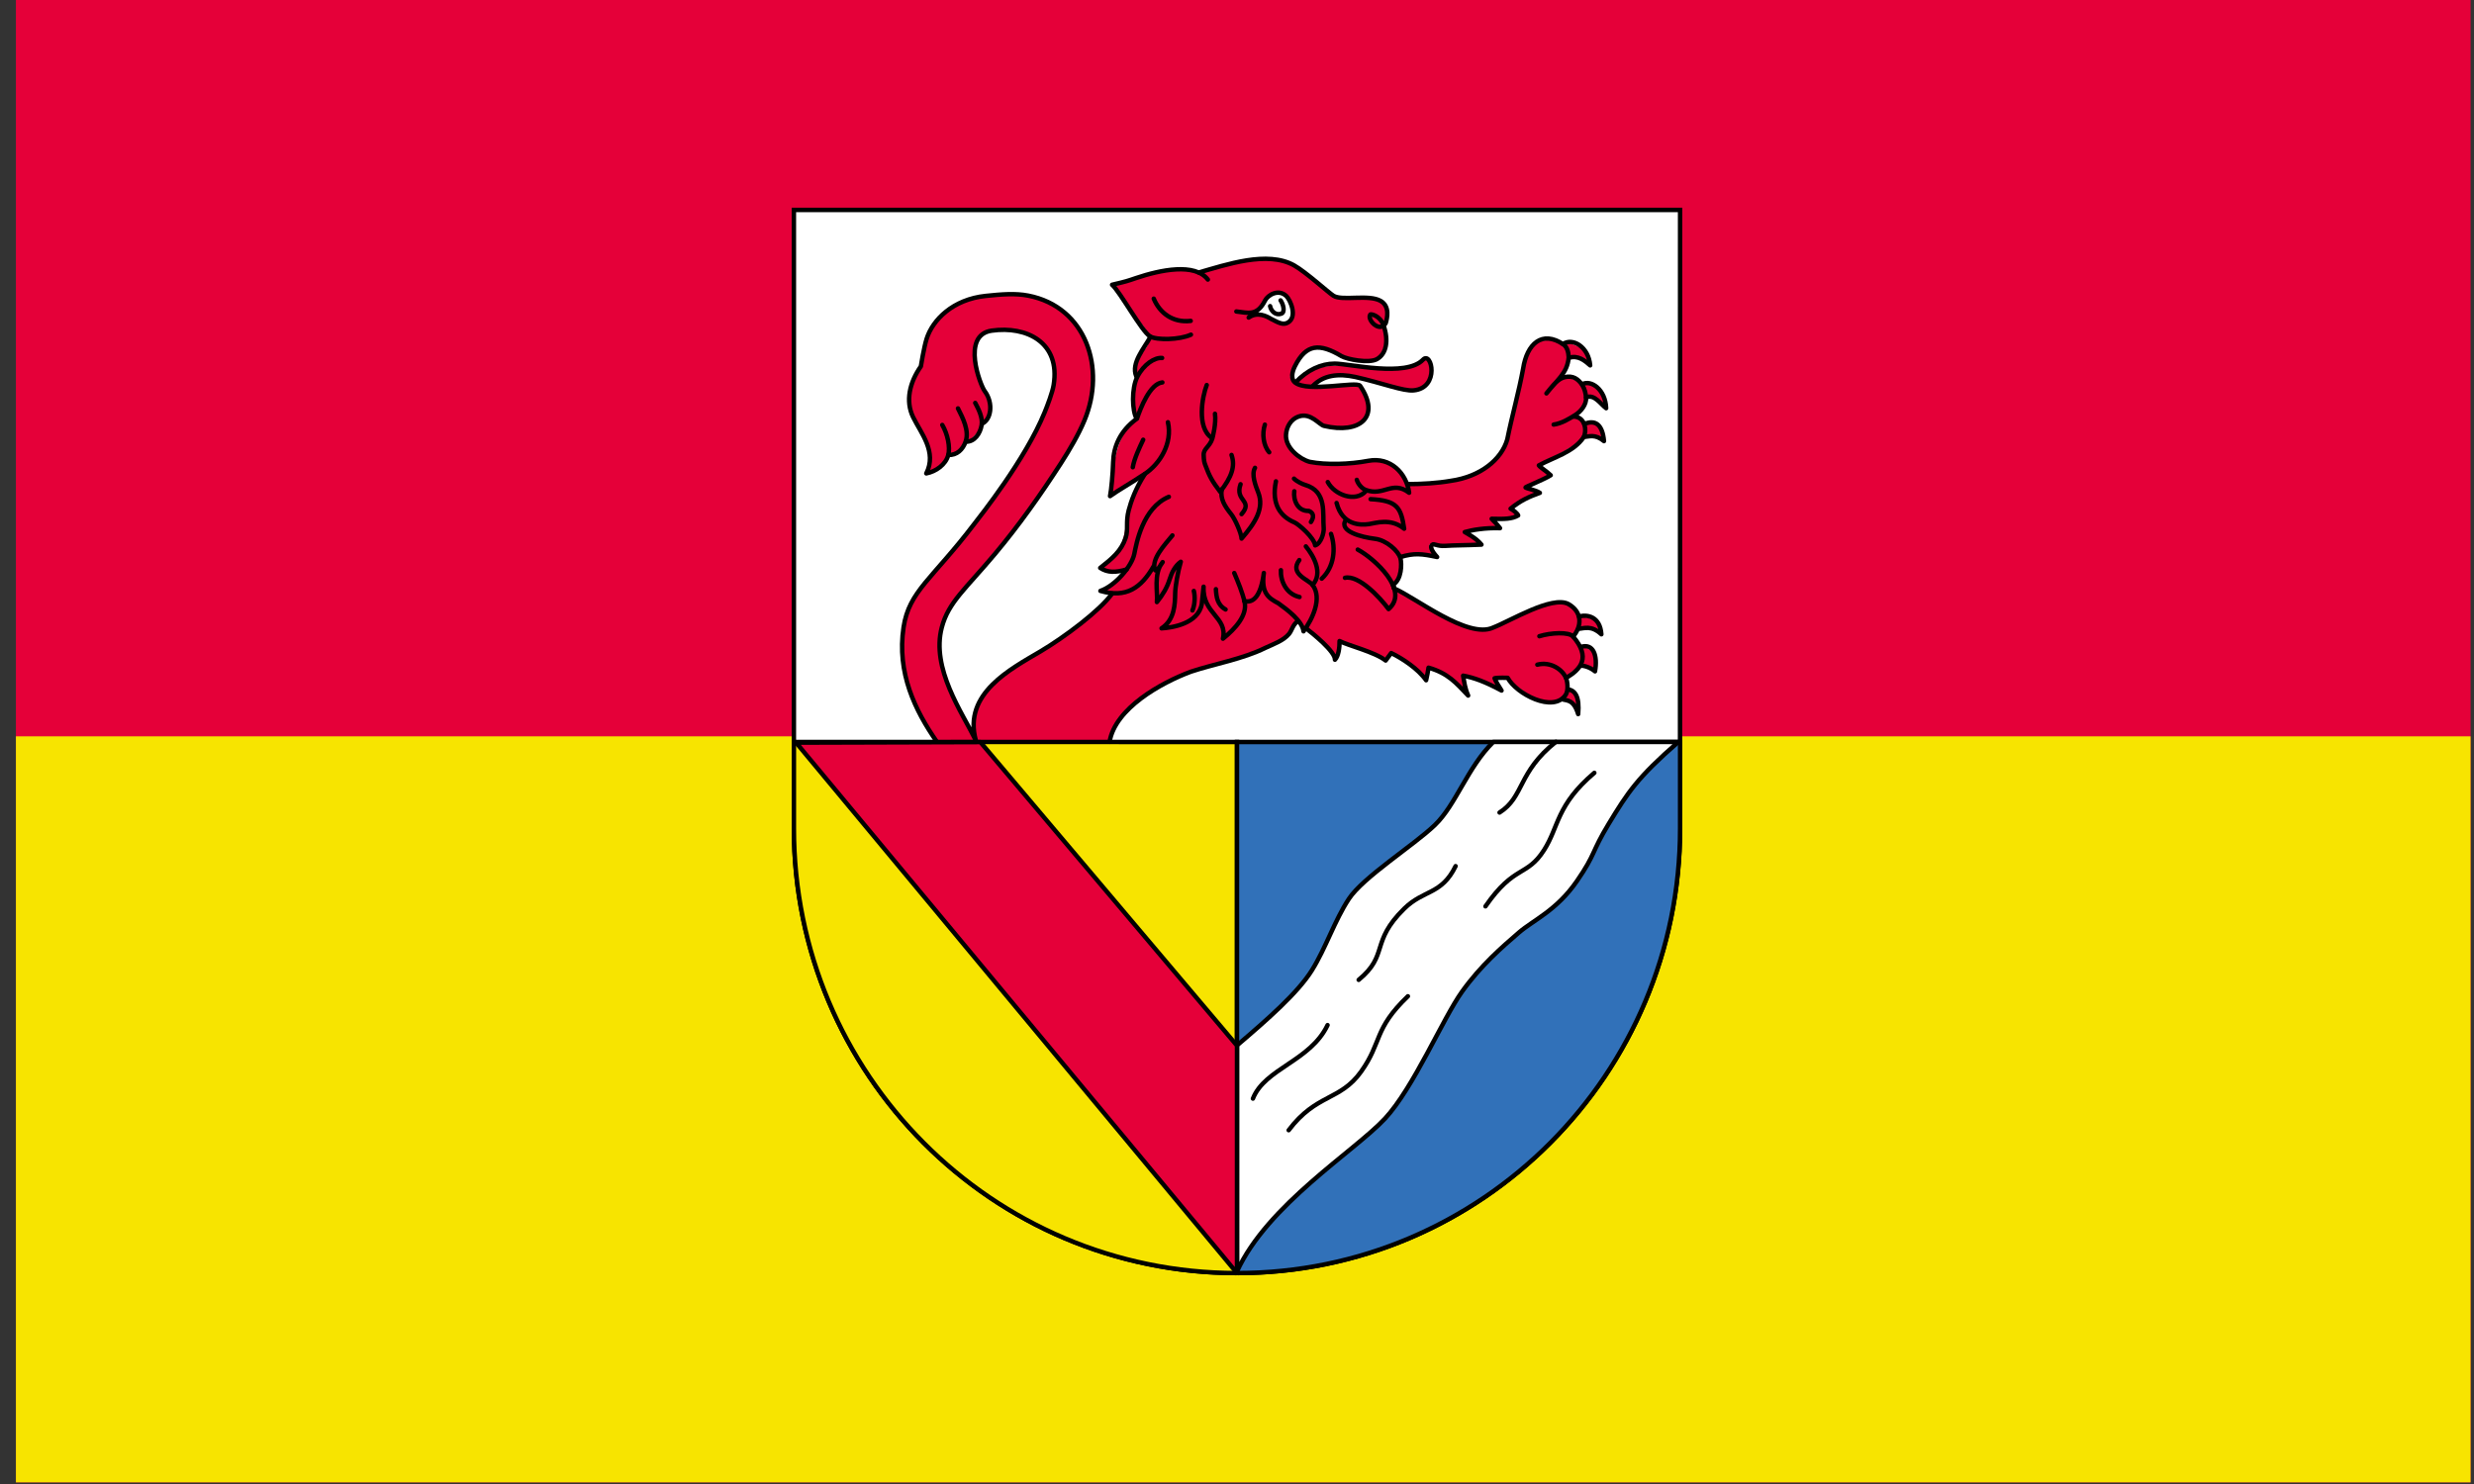 <?xml version="1.0" encoding="UTF-8" standalone="no"?>
<svg
   height="600"
   width="1000"
   viewBox="0 0 1000 600"
   version="1.1"
   id="svg4132"
   xmlns="http://www.w3.org/2000/svg"
   xmlns:svg="http://www.w3.org/2000/svg">
  <rect x="0" y="0" width="1000" height="600" fill="#333333" stroke="none"/>
  <defs
     id="defs4136" />
  <g
     id="g1302"
     transform="matrix(0,0.038,-0.025,0,823.541,721.555)"
     style="clip-rule:evenodd;fill-rule:evenodd;image-rendering:optimizeQuality;shape-rendering:geometricPrecision;text-rendering:geometricPrecision">
    <path
       id="rect666"
       style="fill:#e50039;fill-opacity:1;stroke:none;stroke-width:0;stroke-linecap:square;stroke-miterlimit:8;stop-color:#000000"
       d="M -19091.142,-7003.198 H -3216.141 V 32684.303 H -19091.142 Z" />
    <path
       id="rect666-9"
       style="clip-rule:evenodd;fill:#f7e400;fill-opacity:1;fill-rule:evenodd;stroke:none;stroke-width:0;stroke-linecap:square;stroke-miterlimit:8;image-rendering:optimizeQuality;shape-rendering:geometricPrecision;text-rendering:geometricPrecision;stop-color:#000000"
       d="m -11153.641,-7003.198 h 7937.5 V 32684.303 h -7937.5 z" />
  </g>
  <g
     id="g4313"
     transform="matrix(0.597,0,0,0.597,320.005,83.989)">
    <path
       stroke="#000000"
       stroke-width="3px"
       stroke-linecap="butt"
       d="m 1.492,1.488 v 418.857 c 0,166.311 134.314,301.143 300,301.143 165.685,0 299.93,-134.832 299.95,-301.143 l 0.05,-418.857 z"
       fill="#ffffff"
       id="path4016" />
    <path
       d="m 323.182,34.283 c -14.93,0.713 -35.28,4.051 -45.73,10.475 -19.83,-8.485 -39.3,3.126 -58.34,8.113 6.93,22.388 36.32,31.687 15.42,47.411 -0.42,5.57 -3.86,27.07 -1.42,42.621 -14.57,12.79 -15.75,33.5 -16.66,51.03 10.2,-5.66 28.8,-19.94 14.86,0.32 -7.37,17.04 -2.13,39.37 -21.6,49.65 3.8,9.08 28.23,-7.08 9.46,9.28 -7.19,7.36 -14.78,4.19 -2.17,8.59 -6.48,13.44 -53.014,40.72 -79.004,59.07 -12.12,7.8 -17.31,28.71 -15.91,37.08 -12.67,-24.65 -31.038,-54.49 -16.71,-82.33 12.75,-21.39 32.65,-37.54 46.7,-58.11 19.33,-26.92 40.664,-53.92 50.724,-85.901 9.25,-31.12 -11.83,-69.03 -45.564,-72.78 -25.71,-2.865 -60.377,4.604 -67.436,33.305 -1.709,29.935 -21.594,32.995 -1.387,61.206 5.579,7.59 5.348,16.27 4.383,25.7 -0.261,2.56 9.78,-3.56 14.13,-10.92 4.92,-2.41 25.5,-17.69 27.9,-32.73 -10.29,-21.891 -23.34,-53.65 12.11,-52.504 18.93,0.613 34.614,16.627 29.714,36.633 -9.194,37.531 -33.934,68.461 -56.554,98.731 -13.58,18.84 -32.367,34.28 -42.147,55.56 -11.762,30.82 3.649,63.04 19.975,88.84 l 117.216,-0.39 c 21.79,-61.41 106.89,-46.72 126.86,-81.15 31.98,23.65 27.92,31.97 29.3,12.64 10.65,0.75 28.82,17.19 34.55,8.58 11.43,1.65 23.34,24.28 25.44,9.49 11.63,-0.06 28.34,26.8 23.79,5.11 9.03,-0.43 28.43,17.13 22.09,2.07 10.34,-4.9 28.53,26.31 44.22,13.66 6.48,0.76 15.38,13.29 11.18,-0.9 -16.79,-10.61 -2.74,-25.24 10.71,-19.23 9.87,-18.6 -23.81,-12.16 -9.88,-27.98 22.65,5.4 16.33,-6.57 -0.64,-7.7 -6.18,-21.41 -37.63,-1.63 -57.98,7.3 -22.11,6.02 -39.9,-14.05 -58.87,-22.05 -14.58,-4.95 -3.87,-7.25 -3.08,-25.5 9.87,-5.48 31.58,4.93 18.79,-8.58 19.17,1.06 46.53,4.19 26.12,-8.35 11.65,-4.29 28.21,0.4 17.07,-8.7 8.65,-0.02 24.17,0.56 12.75,-7.54 5.01,-4.82 28.58,-11.96 9.73,-14 11.09,-7.32 24.8,-4.95 8.31,-15.42 39.79,-19.55 34.64,-25.04 42.63,-16.66 9.01,-17.17 -31.16,-6.52 -10.45,-24.941 2.56,-12.39 16.89,12.901 12.32,-4.6 -5.78,-12.72 -16.25,-6.41 -28.64,-15.67 6.17,-15.712 9.59,-9.52 17.15,-7.22 9.55,-7.306 -22.5,-21.249 -36.71,-12.302 -10.83,14.702 -8.78,44.943 -20.83,72.083 -13.36,21.13 -41.57,22.75 -64.09,22.21 -9.66,-24.86 -36.66,-11.27 -55.97,-13.53 -25.31,5.18 -39.72,-35.49 -10.74,-31.52 20.5,16.47 52.29,5.8 34.7,-21.171 -10.87,-1.64 -50.23,3.66 -21.27,-6.3 20.48,-3.46 40.09,11.03 60.4,9.38 9.13,-1.32 17.49,-32.047 -5.8,-15.84 -23.52,6.59 -52.48,-9.773 -73.55,6.68 -18.39,12.57 2.47,-31.995 19.67,-17.348 12.58,5.978 41.61,17.368 36.91,-17.321 9.09,-30.571 -33.38,-9.5 -43.83,-28.148 -9.75,-8.364 -20.73,-17.543 -34.32,-17.482 z m 5.04,23.152 c 18.2,5.961 13.21,31.174 -9.15,15.32 -14.1,3.981 4.71,-14.144 9.15,-15.32 z"
       fill="#e50039"
       id="path4018" />
    <path
       stroke="#000000"
       stroke-width="3px"
       d="M 1.5,361.823 V 420.358 c 0,166.311 134.314,301.142 300,301.142 V 361.824 Z"
       fill="#f7e400"
       id="path4020" />
    <path
       stroke="#000000"
       stroke-width="3px"
       d="m 601.5,361.824 v 58.534 C 601.5,586.669 467.186,721.5 301.5,721.5 V 361.824 Z"
       fill="#3171b9"
       id="path4022" />
    <g
       stroke="#000000"
       stroke-width="3px"
       stroke-linejoin="round"
       stroke-linecap="round"
       fill="none"
       id="g4130">
      <path
         fill="#ffffff"
         d="m 301.5,567.3 c 20.6,-17.507 41.235,-35.68 50.697,-50.834 9.462,-15.154 15.348,-33.676 25.052,-48.406 9.704,-14.73 43.782,-36.157 58.155,-49.922 14.373,-13.765 22.259,-39.343 39.653,-56.338 h 125.235 c -27.73,24.131 -34.227,34.217 -47.064,55.347 -11.975,19.712 -8.641,20.082 -21.595,38.872 -13.766,19.966 -29.432,26.345 -39.288,34.866 -11.523,9.963 -25.697,22.145 -38.523,40.07 -12.933,18.077 -32.839,65.187 -52.162,85.934 -20.603,22.121 -79.552,58.327 -100.16,103.489 z"
         id="path4024" />
      <path
         fill="#e50039"
         d="M 301.5,721.5 3.001,362.272 127.76,361.906 301.5,567.455 Z"
         id="path4026" />
      <path
         d="m 313.418,71.241 -4,3.138 c 5.95,-4.252 12.31,-0.806 15.11,0.873 5.01,2.524 8.14,4.494 11.51,2.467 6.61,-3.976 1.49,-15.437 -1.16,-17.925 -5.41,-5.091 -12.55,-0.549 -14.33,2.939 -5.56,10.915 -11.39,8.434 -19.5,7.525 8.98,1.36 12.37,0.983 12.37,0.983 z"
         fill="#ffffff"
         id="path4028" />
      <path
         d="M 98.279,361.702 C 83.48,340.416 71.099,314.939 75.74,284.166 79.454,259.539 95.16,251.55 123.706,214.008 c 3.58,-4.709 34.387,-43.16 47.626,-75.604 1.907,-4.675 5.215,-13.376 6.022,-18.312 4.722,-28.887 -18.313,-40.184 -41.904,-36.851 -20.93,2.958 -7.666,37.054 -4.848,40.832 6.419,8.606 4.165,19.855 -1.821,22.181"
         id="path4030" />
      <path
         d="m 226.795,244.957 c -7.587,2.18 -12.78,2.298 -17.916,-1.01 8.197,-6.435 14.233,-11.427 17.259,-20.453 1.853,-5.524 -0.074,-10.45 2.01,-18.482 1.618,-6.236 4.613,-14.716 10.928,-24.589"
         id="path4032" />
      <path
         d="m 233.49,142.733 c -3,-5.064 -3.521,-20.392 0.531,-28.266 4.333,-8.421 11.74,-13.184 16.775,-12.713"
         id="path4034" />
      <path
         d="m 341.2,118.245 c 7.785,-8.366 17.34,-12.674 26.436,-12.678 9.914,-0.004 48.254,9.44 59.833,-2.685 5.817,-6.092 11.553,19.058 -6.328,20.804 -7.113,0.694 -20.834,-4.867 -39.536,-9.073 -11.445,-2.476 -21.703,-1.391 -28.988,6.338"
         id="path4036" />
      <path
         d="m 417.069,187.175 c 9.642,-0.025 20.158,-0.639 29.246,-2.226 19.856,-2.795 34.24,-14.337 38.164,-28.019 3.174,-15.828 7.819,-32.002 10.756,-48.04 2.583,-16.634 12.736,-26.192 27.258,-16.328 2.625,1.783 3.444,5.486 3.589,8.712 -0.82,10.976 -8.451,15.816 -15.078,24.468 4.995,-6.1 7.704,-9.743 12.161,-10.937 5.785,-1.55 9.613,1.381 12.155,5.398 1.559,2.462 2.285,5.47 2.51,8.331 0.366,4.674 -3.368,9.442 -7.551,12.002 -3.921,2.399 -8.914,5.545 -14.369,6.316"
         id="path4038" />
      <path
         d="m 522.152,92.318 c 6.684,-4.486 17.36,1.91 18.47,14.444 -3.533,-3.127 -8.193,-7.077 -14.296,-5.146"
         id="path4040" />
      <path
         d="m 536.626,146.456 c 7.697,-3.184 12.376,0.596 13.343,11.615 -6.036,-5.01 -10.028,-3.076 -13.643,-2.813"
         id="path4042" />
      <path
         d="m 407.184,255.302 c 0.18,1.297 0.408,2.658 1.46,3.559"
         id="path4044" />
      <path
         d="m 533.062,276.837 c 5.566,-1.554 14.295,-0.066 15.137,12.055 -6.955,-6.412 -11.628,-3.927 -15.637,-3.724"
         id="path4046" />
      <path
         d="m 506.225,290.192 c 7.776,-2.429 20.03,-3.059 22.822,0.195 12.038,14.032 5.52,22.154 -4.803,28.034"
         id="path4048" />
      <path
         d="m 348.358,284.949 c 4.053,3.069 19.77,15.629 19.45,21.161 2.415,-2.281 3.204,-8.469 3.124,-12.662 5.348,2.904 24.033,7.449 31.209,13.206 l 3.757,-5.053 c 7.26,3.465 18.258,10.625 23.643,18.409 0.565,-2.165 1.401,-6.82 1.634,-8.524 13.383,3.849 18.659,10.345 26.831,18.884 -2.215,-5.105 -2.55,-8.535 -3.4,-13.46 7.12,1.293 14.748,4.003 26.01,10.07 -1.92,-3.071 -4.03,-6.307 -4.713,-8.318 2.18,-0.542 8.852,-0.288 8.852,-0.288 5.866,10.876 30.999,24.079 39.305,11.487 1.951,-2.959 1.236,-9.025 0.184,-11.44 -2.592,-5.949 -10.653,-11.221 -19.404,-8.963"
         id="path4050" />
      <path
         d="m 242.893,87.442 c -4.416,7.994 -13.191,17.709 -9.649,26.587"
         id="path4052" />
      <path
         d="m 254.73,145.264 c 3.205,14.282 -5.334,28.2 -15.784,35.093 -10.451,6.894 -17.422,10.68 -23.4,14.952 0.906,-4.359 1.859,-15.127 2.102,-23.089 0.307,-10.048 4.326,-20.894 16.14,-29.42 2.412,-7.108 8.78,-23.701 17.185,-24.492"
         id="path4054" />
      <path
         d="m 244.988,242.89 c -8.347,14.584 -18.557,21.7 -35.972,16.606 10.16,-3.492 21.229,-16.721 22.934,-24.992 1.402,-6.802 5.569,-31.254 23.402,-38.726"
         id="path4056" />
      <path
         d="m 257.772,221.909 c -5.234,6.382 -14.397,16.107 -11.874,23.143 0.906,2.528 3.635,-2.842 5.28,-5.076 -6.511,7.842 -3.133,20.896 -3.921,27.093 4.005,-4.95 6.943,-9.943 8.538,-15.142 1.455,-4.742 3.77,-9.414 7.643,-12.162 -2.002,6.699 -3.713,16.844 -3.796,21.205 -0.145,7.638 -0.323,17.989 -9.225,23.878 7.041,-0.438 24.803,-3.043 27.232,-16.404 0.049,-0.265 1.233,-11.788 1.233,-11.788 -0.953,18.303 16.405,20.522 13.098,35.206 8.453,-6.817 16.65,-15.936 14.667,-24.847 -1.393,-6.257 -4.49,-13.746 -7.006,-19.62"
         id="path4058" />
      <path
         d="m 352.675,255.472 c 7.276,-8.058 0.745,-19.583 -4.548,-26.122"
         id="path4060" />
      <path
         d="m 383.26,231.514 c 11.162,5.993 35.487,27.877 20.856,40.3 -5.991,-8.125 -20.324,-23.27 -29.534,-21.172"
         id="path4062" />
      <path
         d="m 368.924,199.952 c 3.974,15.266 16.161,15.114 21.992,14.29 4.528,-0.64 14.563,-4.303 23.749,3.147 -2.131,-14.737 -4.942,-19.027 -22.699,-20.03"
         id="path4064" />
      <path
         d="m 375.018,211.685 c -4.61,7.536 10.791,11.41 20.05,12.549 7.534,0.926 15.743,8.155 17.087,13.169 0.999,3.729 0.864,14.451 -5.001,17.883 l 0.788,2.559 c 14.43,6.203 49.866,34.351 66.882,26.522 11.493,-4.383 39.924,-21.869 51.032,-15.995 10.041,5.675 8.818,15.653 3.191,22.015"
         id="path4066" />
      <path
         d="m 412.116,236.566 c 9.388,-2.81 14.37,-2.26 24.886,-0.022 -4.071,-4.394 -4.844,-7.388 -3.348,-8.26 1.23,-1.212 3.158,1.16 9.124,0.696 5.441,-0.423 13.602,-0.328 24.237,-0.833 -3.495,-4.352 -9.254,-7.245 -11.303,-8.506 5.147,-1.482 13.932,-2.965 23.877,-2.619 -3.483,-4.435 -3.433,-3.844 -5.657,-6.361 8.547,0.257 13.897,0.154 17.923,-2.278 -0.272,-1.223 -3.311,-3.662 -5.123,-4.577 6.724,-5.516 12.354,-8.038 19.814,-10.72 -2.885,-1.92 -8.303,-2.773 -9.67,-3.596 -1.028,-0.114 12.403,-5.371 17.022,-8.321 -3.026,-2.94 -7.329,-5.45 -8.018,-6.685 10.174,-5.583 23.543,-8.867 30.446,-19.226 2.247,-5.253 0.544,-13.833 -7.083,-13.833"
         id="path4068" />
      <path
         d="m 388.586,192.083 c -6.972,7.643 -21.101,2.371 -25.643,-6.309"
         id="path4070" />
      <path
         d="m 101.96,147.11 c 3.528,5.973 5.53,15.03 3.993,20.579 -1.705,6.159 -8.122,10.935 -14.833,12.237 7.428,-14.593 -3.645,-27.238 -8.922,-38.099 -5.309,-10.925 -2.382,-23.539 5.249,-34.393 0,0 2.062,-12.862 3.91,-18.684 4.085,-12.87 17.781,-26.73 40.027,-29.037 10.723,-1.112 20.056,-1.881 28.77,-0.182 39.049,7.613 52.857,49.039 38.035,84.559 -3.893,9.33 -9.952,19.777 -15.926,29.018 -14.021,21.689 -28.42,41.956 -44.406,61.079 -20.023,23.953 -31.674,32.807 -36.219,50 -7.369,27.868 13.728,57.582 23.011,76.499 -8.745,-31.697 23.684,-48.318 43.827,-60.245 16.378,-9.697 40.326,-27.712 48.44,-39.102"
         id="path4072" />
      <path
         d="m 106.091,167.447 c 5.717,0.195 9.803,-3.544 11.722,-9.215 2.45,-7.239 -1.88,-15.706 -5.232,-22.322"
         id="path4074" />
      <path
         d="m 118.089,158.439 c 5.625,0.167 9.536,-5.429 10.523,-11.252 0.869,-5.129 -2.324,-11.281 -4.353,-14.988"
         id="path4076" />
      <path
         d="m 537.83,128.534 c 5.475,-2.721 9.896,4.564 13.607,7.238 -0.489,-12.751 -10.179,-19.446 -16.218,-16.256"
         id="path4078" />
      <path
         d="m 215.222,361.706 c 3.82,-22.689 34.742,-39.944 55.107,-47.524 15.567,-5.181 35.053,-8.488 50.388,-16.108 6.018,-2.771 12.27,-4.956 15.988,-9.422 1.953,-2.349 2.561,-6.098 5.556,-8.346"
         id="path4080" />
      <path
         d="m 306.371,266.324 c 6.173,1.768 11.298,-3.348 13.298,-18.98 -2.006,13.991 3.501,17.101 9.838,20.551 6.147,4.413 16.219,11.944 17.028,18.981 6.215,-8.467 12.801,-22.533 6.14,-31.404 -2.706,-3.603 -15.969,-7.425 -8.993,-16.867"
         id="path4082" />
      <path
         d="m 534.17,310.182 c 1.831,-0.209 6.331,0.914 9.725,3.795 1.895,-10.561 -1.038,-19.307 -9.674,-16.503"
         id="path4084" />
      <path
         d="m 521.589,332.862 c 3.165,1.071 7.854,-0.117 10.903,10.081 1.046,-11.888 -2.048,-16.137 -7.067,-16.775"
         id="path4086" />
      <path
         d="M 270.152,76.631 C 257.854,78.098 249.031,71.043 245.139,61.578"
         id="path4088" />
      <path
         d="m 331.004,62.736 c 1.631,2.231 3.423,7.977 0.434,9.04 -3.694,1.313 -6.897,-1.714 -7.52,-5.133"
         id="path4090" />
      <path
         d="m 297.795,167.414 c 2.647,7.74 0.106,14.933 -7.695,24.962 -5.388,-7.182 -7.133,-10.147 -10.1,-18.214 -0.569,-1.546 -0.951,-2.622 -1.072,-6.712 -0.13,-4.382 4.085,-5.494 5.859,-11.116 0.182,-0.578 2.735,-10.381 1.799,-16.786"
         id="path4092" />
      <path
         d="m 291.198,190.732 c -1.221,6.386 2.044,11.474 6.389,16.849 2.642,3.269 6.959,13.241 7.004,16.498 9.185,-10.571 15.489,-20.47 11.314,-31.177 -1.799,-4.613 -4.839,-12.275 -2.217,-16.761"
         id="path4094" />
      <path
         d="m 284.385,155.836 c -10.354,-6.854 -6.364,-28.222 -3.374,-35.758"
         id="path4096" />
      <path
         d="m 323.306,165.62 c -3.951,-4.495 -4.964,-12.491 -2.94,-18.727"
         id="path4098" />
      <path
         d="m 230.937,175.76 c 0.962,-5.79 4.503,-13.232 7.05,-18.633"
         id="path4100" />
      <path
         d="m 340.106,183.467 c 1.894,1.972 5.812,3.758 7.572,4.273 15.019,4.39 11.635,19.458 12.525,29.335 0.26,2.883 -1.762,10.346 -5.785,11.6 -0.61,-5.085 -11.046,-14.296 -14.084,-15.589 -9.016,-3.839 -15.766,-11.873 -12.474,-27.793"
         id="path4102" />
      <path
         d="m 304.587,207.505 c 8.192,-9.419 -4.787,-8.666 -0.669,-20.254"
         id="path4104" />
      <path
         d="m 351.541,212.848 c 2.177,-3.297 1.99,-6.151 -1.384,-7.503 -7.75,0.263 -10.626,-7.481 -9.863,-13.333"
         id="path4106" />
      <path
         d="m 358.87,251.199 c 8.512,-7.952 9.624,-20.568 6.274,-30.336"
         id="path4108" />
      <path
         d="m 343.829,263.635 c -9.122,-1.979 -12.975,-11.057 -12.603,-18.18"
         id="path4110" />
      <path
         d="m 293.768,272.069 c -5.656,-3.122 -6.265,-8.607 -6.554,-13.746"
         id="path4112" />
      <path
         d="m 271.323,272.734 c 1.669,-3.664 1.881,-9.568 0.948,-13.2"
         id="path4114" />
      <path
         d="m 469.719,473.127 c 19.662,-28.401 27.97,-19.691 39.723,-38.184 10.114,-15.914 8.227,-30.358 34.004,-52.235"
         id="path4116" />
      <path
         d="m 383.877,522.918 c 20.554,-16.956 7.661,-25.489 30.862,-48.255 13.22,-12.971 25.26,-9.271 34.763,-28.769"
         id="path4118" />
      <path
         d="m 336.488,624.74 c 18.842,-24.943 34.808,-19.707 49.084,-39.735 14.275,-20.029 8.352,-28.719 31.639,-50.986"
         id="path4120" />
      <path
         d="m 312.284,603.327 c 8.071,-20.48 38.856,-25.324 50.532,-49.765"
         id="path4122" />
      <path
         d="m 275.528,43.871 c 18.514,-5.214 46.606,-15.077 64.717,-4.779 8.098,4.604 22.629,17.934 26.503,20.476 5.816,3.817 24.023,-1.217 32.134,3.626 6.204,3.704 4.325,11.601 3.311,14.963 -3.922,7.028 -13.023,-2.401 -10.41,-5.856 0.317,-0.42 6.609,0.601 8.983,7.469 3.481,10.07 2,19.222 -4.653,22.829 -5.36,2.906 -20.173,0.092 -23.863,-2.098 -14.644,-8.691 -23.867,-8.58 -31.543,6.817 -1.837,3.684 -3.087,8.753 0.295,11.205 8.92,6.682 41.177,-1.127 43.826,2.03 14.312,21.085 -0.139,32.932 -24.421,27.178 -3.238,-0.767 -8.923,-9.082 -16.973,-6.392 -6.022,2.013 -8.432,7.687 -8.751,12.316 -0.624,8.994 9.371,16.654 16.025,18.437 11.234,2.196 27.068,1.696 39.719,-0.697 14.902,-2.82 25.842,8.294 27.614,21.63 -11.469,-8.725 -17.146,2.72 -29.407,-1.918 -2.646,-1 -5.163,-3.936 -6.022,-6.824"
         id="path4124" />
      <path
         d="m 281.764,48.638 c -8.8,-11.447 -32.137,-6.578 -48.561,-1.03 -5.852,1.976 -6.372,2.261 -16.285,4.556 5.399,4.619 19.921,31.505 25.735,34.977 4.423,2.641 19.941,2.381 27.657,-1.175"
         id="path4126" />
      <path
         d="m 517.446,361.707 c -25.929,20.546 -21.456,37.274 -38.188,47.89"
         id="path4128" />
    </g>
  </g>
</svg>
